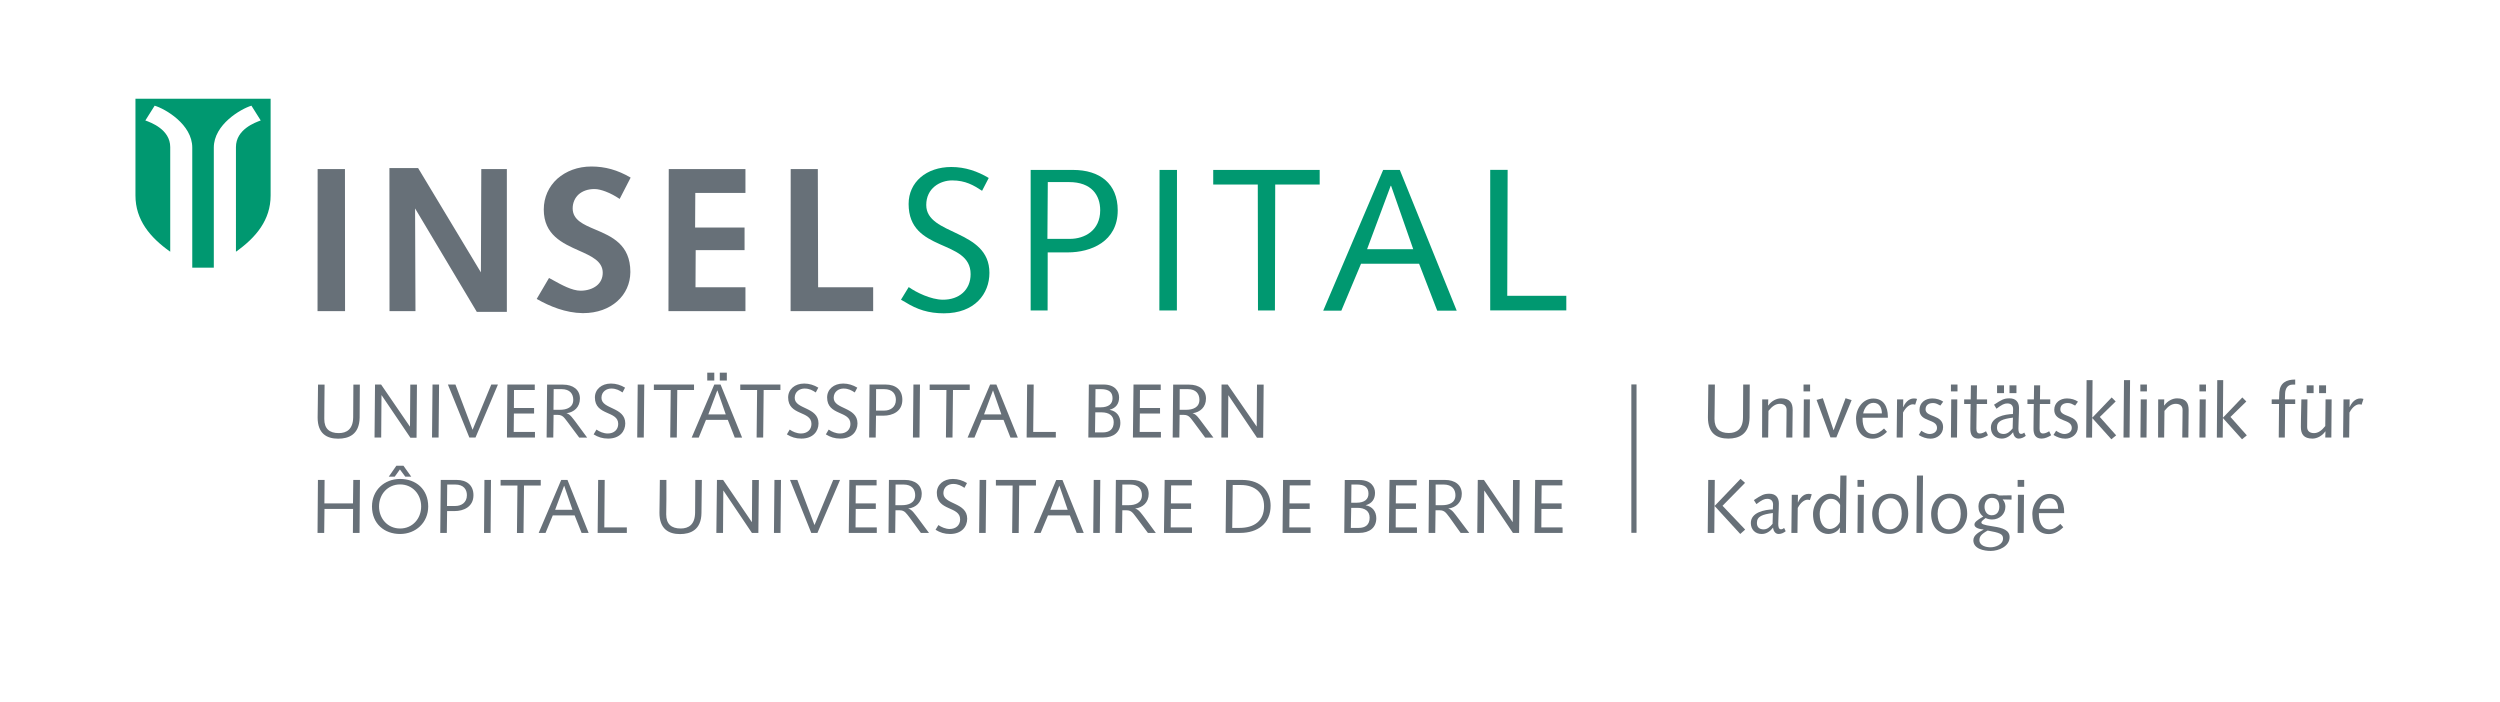 <?xml version="1.0" encoding="utf-8"?>
<!-- Generator: Adobe Illustrator 24.0.1, SVG Export Plug-In . SVG Version: 6.00 Build 0)  -->
<svg version="1.1" xmlns="http://www.w3.org/2000/svg" xmlns:xlink="http://www.w3.org/1999/xlink" x="0px" y="0px"
	 viewBox="0 0 255.25 71.67" style="enable-background:new 0 0 255.25 71.67;" xml:space="preserve">
<style type="text/css">
	.st0{fill:#677078;}
	.st1{fill:none;}
	.st2{fill:#009870;}
	.st3{display:none;}
</style>
<g id="Logo">
	<path class="st0" d="M124.7,44.67h0.68l0.03-4.31h0.01l2.92,4.33h0.63l0.05-5.42h-0.68l-0.03,4.27h-0.01l-2.95-4.28h-0.63
		L124.7,44.67z M120.45,39.73h0.81c0.88,0,1.2,0.51,1.2,1.09c0,0.79-0.69,1.02-1.35,1.02h-0.67L120.45,39.73z M119.73,44.67h0.68
		l0.03-2.31h0.43c0.52,0,0.67,0.31,1.01,0.74l1.17,1.58h0.84l-1.23-1.64c-0.22-0.28-0.53-0.77-0.89-0.84l0-0.01
		c0.76-0.1,1.36-0.62,1.36-1.5c0-0.9-0.69-1.42-1.72-1.42h-1.63L119.73,44.67z M115.67,44.67h2.86V44.1h-2.17l0.02-1.88h2.06v-0.56
		h-2.06l0.01-1.84h2.12v-0.56h-2.78L115.67,44.67z M111.85,39.73h0.54c0.86,0,1.2,0.33,1.2,0.93c0,0.55-0.36,0.93-1.25,0.93h-0.51
		L111.85,39.73z M111.83,42.1h0.63c0.78,0,1.25,0.34,1.25,1c0,0.74-0.44,1.05-1.12,1.05h-0.79L111.83,42.1z M111.12,44.67h1.52
		c1.06,0,1.75-0.54,1.75-1.5c0-0.69-0.4-1.2-1.08-1.32v-0.02c0.62-0.17,0.95-0.59,0.95-1.26c0-0.61-0.41-1.31-1.59-1.31h-1.5
		L111.12,44.67z M107.8,44.67V44.1h-2.31l0.05-4.84h-0.67l-0.05,5.41H107.8z M102.24,42.31h-1.77l0.91-2.44h0.01L102.24,42.31z
		 M98.79,44.68h0.7l0.74-1.81h2.23l0.71,1.81h0.75l-2.19-5.42h-0.64L98.79,44.68z M94.92,39.82h1.71l-0.05,4.85h0.67l0.05-4.85h1.71
		v-0.56h-4.09V39.82z M93.21,44.67h0.67l0.05-5.41h-0.67L93.21,44.67z M88.74,44.67h0.67l0.03-2.23h0.77c0.89,0,1.92-0.41,1.92-1.62
		c0-1.03-0.69-1.56-1.72-1.56h-1.63L88.74,44.67z M89.45,39.73h0.81c0.88,0,1.21,0.51,1.21,1.09c0,0.78-0.6,1.1-1.17,1.1h-0.86
		L89.45,39.73z M84.32,44.35c0.45,0.28,0.9,0.43,1.48,0.43c1.19,0,1.75-0.75,1.75-1.55c0-1.7-2.43-1.42-2.43-2.61
		c0-0.65,0.53-0.95,1-0.95c0.51,0,0.83,0.19,1.15,0.4l0.26-0.49c-0.43-0.26-0.91-0.42-1.44-0.42c-0.96,0-1.64,0.59-1.64,1.42
		c0,1.89,2.38,1.33,2.38,2.7c0,0.6-0.44,0.98-1.07,0.98c-0.42,0-0.86-0.19-1.15-0.4L84.32,44.35z M80.34,44.35
		c0.45,0.28,0.9,0.43,1.48,0.43c1.19,0,1.75-0.75,1.75-1.55c0-1.7-2.43-1.42-2.43-2.61c0-0.65,0.53-0.95,1-0.95
		c0.51,0,0.83,0.19,1.15,0.4l0.26-0.49c-0.43-0.26-0.91-0.42-1.44-0.42c-0.96,0-1.64,0.59-1.64,1.42c0,1.89,2.38,1.33,2.38,2.7
		c0,0.6-0.44,0.98-1.07,0.98c-0.42,0-0.86-0.19-1.15-0.4L80.34,44.35z M75.59,39.82h1.71l-0.05,4.85h0.67l0.05-4.85h1.71v-0.56h-4.1
		V39.82z M74.1,42.31h-1.78l0.91-2.44h0.02L74.1,42.31z M70.62,44.68h0.72l0.74-1.81h2.23l0.71,1.81h0.75l-2.2-5.42h-0.64
		L70.62,44.68z M73.49,38.85h0.72v-0.8h-0.72V38.85z M72.21,38.85h0.72v-0.8h-0.72V38.85z M66.77,39.82h1.71l-0.05,4.85h0.67
		l0.05-4.85h1.71v-0.56h-4.1V39.82z M65.06,44.67h0.67l0.05-5.41h-0.67L65.06,44.67z M60.61,44.35c0.45,0.28,0.9,0.43,1.48,0.43
		c1.19,0,1.75-0.75,1.75-1.55c0-1.7-2.43-1.42-2.43-2.61c0-0.65,0.53-0.95,1-0.95c0.51,0,0.83,0.19,1.15,0.4l0.26-0.49
		c-0.43-0.26-0.91-0.42-1.44-0.42c-0.96,0-1.64,0.59-1.64,1.42c0,1.89,2.38,1.33,2.38,2.7c0,0.6-0.44,0.98-1.07,0.98
		c-0.42,0-0.86-0.19-1.15-0.4L60.61,44.35z M56.53,39.73h0.8c0.88,0,1.2,0.51,1.2,1.09c0,0.79-0.69,1.02-1.35,1.02h-0.67
		L56.53,39.73z M55.81,44.67h0.68l0.03-2.31h0.43c0.52,0,0.67,0.31,1.01,0.74l1.18,1.58h0.81l-1.21-1.64
		c-0.23-0.28-0.53-0.77-0.89-0.84v-0.01c0.76-0.1,1.36-0.62,1.36-1.5c0-0.9-0.7-1.42-1.72-1.42h-1.63L55.81,44.67z M51.76,44.67
		h2.86V44.1h-2.17l0.02-1.88h2.06v-0.56h-2.06l0.01-1.84h2.12v-0.56H51.8L51.76,44.67z M47.92,44.67h0.63l2.29-5.41h-0.68
		l-1.91,4.62l-1.75-4.62h-0.77L47.92,44.67z M44.11,44.67h0.67l0.05-5.41h-0.67L44.11,44.67z M38.24,44.67h0.68l0.03-4.31h0.02
		l2.93,4.33h0.63l0.04-5.42h-0.68l-0.03,4.27h-0.02l-2.93-4.28h-0.62L38.24,44.67z M36.08,39.26l-0.02,3.33
		c-0.01,1.24-0.67,1.63-1.47,1.63c-0.96,0-1.48-0.45-1.48-1.44c0-0.5,0.01-1.02,0.01-1.52l0.02-1.99h-0.67l-0.02,1.88
		c-0.01,0.55-0.02,1.05-0.02,1.48c0,1.64,0.93,2.16,2.1,2.16c1.06,0,2.16-0.41,2.19-2.15l0.02-3.37H36.08z"/>
	<path class="st0" d="M156.68,54.41h2.86v-0.56h-2.17l0.01-1.89h2.06V51.4h-2.06l0.02-1.84h2.12V49h-2.78L156.68,54.41z
		 M150.83,54.41h0.68l0.03-4.31h0.02l2.91,4.31h0.63l0.06-5.4h-0.68l-0.03,4.28h-0.02L151.51,49h-0.63L150.83,54.41z M146.58,49.47
		h0.81c0.87,0,1.21,0.51,1.21,1.09c0,0.79-0.69,1.02-1.35,1.02h-0.67L146.58,49.47z M145.86,54.41h0.68l0.03-2.31H147
		c0.52,0,0.67,0.31,1.01,0.74l1.12,1.57h0.88l-1.23-1.63c-0.22-0.28-0.53-0.77-0.89-0.84v-0.02c0.76-0.1,1.36-0.62,1.36-1.5
		c0-0.9-0.69-1.42-1.72-1.42h-1.63L145.86,54.41z M141.81,54.41h2.86v-0.56h-2.17l0.01-1.89h2.06V51.4h-2.06l0.02-1.84h2.12V49
		h-2.78L141.81,54.41z M137.98,49.47h0.54c0.86,0,1.2,0.33,1.2,0.93c0,0.55-0.36,0.93-1.25,0.93h-0.51L137.98,49.47z M137.96,51.85
		h0.63c0.78,0,1.25,0.34,1.25,1c0,0.74-0.44,1.05-1.13,1.05h-0.79L137.96,51.85z M137.25,54.41h1.52c1.06,0,1.75-0.54,1.75-1.5
		c0-0.69-0.4-1.2-1.08-1.32v-0.01c0.62-0.17,0.95-0.6,0.95-1.26c0-0.61-0.41-1.31-1.59-1.31h-1.5L137.25,54.41z M130.95,54.41h2.86
		v-0.56h-2.17l0.02-1.89h2.06V51.4h-2.06l0.02-1.84h2.12V49H131L130.95,54.41z M125.14,54.41h1.49c1.75,0,3.1-0.94,3.1-2.78
		c0-1.32-0.84-2.63-2.92-2.63h-1.62L125.14,54.41z M125.86,49.52h0.83c1.44,0,2.37,0.8,2.37,2.16c0,1.49-0.98,2.22-2.53,2.22h-0.72
		L125.86,49.52z M118.84,54.41h2.86v-0.56h-2.17l0.02-1.89h2.06V51.4h-2.06l0.02-1.84h2.12V49h-2.78L118.84,54.41z M114.59,49.47
		h0.8c0.88,0,1.2,0.51,1.2,1.09c0,0.79-0.69,1.02-1.35,1.02h-0.67L114.59,49.47z M113.88,54.41h0.68l0.03-2.31h0.43
		c0.52,0,0.67,0.31,1.01,0.74l1.17,1.57h0.81l-1.2-1.63c-0.23-0.28-0.53-0.77-0.89-0.84v-0.02c0.76-0.1,1.36-0.62,1.36-1.5
		c0-0.9-0.69-1.42-1.72-1.42h-1.63L113.88,54.41z M111.62,54.41h0.67l0.05-5.41h-0.67L111.62,54.41z M109.01,52.05h-1.77l0.91-2.44
		h0.02L109.01,52.05z M105.55,54.41h0.7l0.75-1.79h2.23l0.7,1.79h0.72l-2.17-5.4h-0.64L105.55,54.41z M101.68,49.57h1.71l-0.05,4.85
		h0.67l0.05-4.85h1.71V49h-4.09V49.57z M99.97,54.41h0.67l0.05-5.41h-0.67L99.97,54.41z M95.52,54.09c0.45,0.28,0.9,0.43,1.48,0.43
		c1.19,0,1.75-0.75,1.75-1.56c0-1.7-2.43-1.42-2.43-2.61c0-0.65,0.53-0.94,1-0.94c0.51,0,0.83,0.19,1.15,0.4l0.26-0.49
		c-0.43-0.26-0.91-0.42-1.44-0.42c-0.96,0-1.64,0.59-1.64,1.42c0,1.89,2.38,1.33,2.38,2.71c0,0.6-0.44,0.98-1.07,0.98
		c-0.42,0-0.86-0.2-1.15-0.4L95.52,54.09z M91.44,49.47h0.8c0.88,0,1.2,0.51,1.2,1.09c0,0.79-0.69,1.02-1.35,1.02h-0.67L91.44,49.47
		z M90.72,54.41h0.68l0.03-2.31h0.43c0.51,0,0.67,0.31,1.01,0.74l1.15,1.57h0.83l-1.21-1.63c-0.23-0.28-0.53-0.77-0.89-0.84v-0.02
		c0.76-0.1,1.36-0.62,1.36-1.5c0-0.9-0.69-1.42-1.72-1.42h-1.63L90.72,54.41z M86.66,54.41h2.86v-0.56h-2.17l0.02-1.89h2.05V51.4
		h-2.06l0.02-1.84h2.12V49h-2.78L86.66,54.41z M82.83,54.41h0.63L85.77,49h-0.7l-1.91,4.61L81.41,49h-0.75L82.83,54.41z
		 M79.02,54.41h0.67L79.74,49h-0.67L79.02,54.41z M73.14,54.41h0.68l0.03-4.31h0.02l2.9,4.31h0.66l0.05-5.4h-0.68l-0.03,4.28h-0.02
		L73.83,49H73.2L73.14,54.41z M70.99,49l-0.02,3.33c-0.01,1.24-0.67,1.63-1.47,1.63c-0.95,0-1.48-0.45-1.48-1.44
		c0-0.5,0.01-1.02,0.02-1.52L68.04,49h-0.67l-0.02,1.88c-0.01,0.55-0.02,1.05-0.02,1.48c0,1.64,0.93,2.17,2.1,2.17
		c1.06,0,2.17-0.42,2.19-2.15L71.66,49H70.99z M64,54.41v-0.56h-2.3L61.74,49h-0.67l-0.05,5.41H64z M58.45,52.05h-1.77l0.91-2.44
		h0.02L58.45,52.05z M55,54.41h0.7l0.74-1.79h2.23l0.71,1.79h0.72L57.94,49H57.3L55,54.41z M51.12,49.57h1.71l-0.05,4.85h0.67
		l0.05-4.85h1.71V49h-4.1V49.57z M49.42,54.41h0.67L50.13,49h-0.67L49.42,54.41z M44.95,54.41h0.67l0.03-2.23h0.77
		c0.89,0,1.92-0.42,1.92-1.62c0-1.03-0.69-1.56-1.72-1.56H45L44.95,54.41z M45.66,49.47h0.81c0.88,0,1.2,0.51,1.2,1.09
		c0,0.78-0.6,1.1-1.17,1.1h-0.86L45.66,49.47z M37.98,51.71c0,1.77,1.27,2.81,2.87,2.81s2.87-1.16,2.87-2.81
		c0-1.77-1.26-2.81-2.87-2.81S37.98,50.05,37.98,51.71 M38.7,51.71c0-1.25,0.89-2.25,2.15-2.25c1.26,0,2.15,1,2.15,2.25
		c0,1.25-0.89,2.25-2.15,2.25C39.59,53.96,38.7,52.96,38.7,51.71 M39.69,48.67h0.61l0.53-0.74l0.55,0.74h0.61l-0.8-1.12h-0.72
		L39.69,48.67z M32.42,54.41h0.68l0.03-2.45h2.92l-0.02,2.45h0.68L36.75,49h-0.68l-0.03,2.4h-2.92l0.02-2.4h-0.68L32.42,54.41z"/>
	<rect x="166.56" y="39.25" class="st0" width="0.53" height="15.15"/>
	<rect x="0" y="0" class="st1" width="13.82" height="17.26"/>
	<polygon class="st0" points="80.72,31.77 80.73,17.26 83.5,17.26 83.53,29.33 89.15,29.33 89.15,31.77 	"/>
	<polygon class="st0" points="68.25,31.77 68.28,17.26 76.11,17.26 76.11,19.7 70.99,19.7 70.97,23.23 76.02,23.23 76.02,25.54 
		71.03,25.54 71.01,29.33 76.11,29.33 76.11,31.77 	"/>
	<polygon class="st0" points="39.77,31.77 39.76,17.16 42.69,17.16 49.1,27.81 49.14,17.26 51.75,17.26 51.75,31.84 48.68,31.84 
		42.38,21.28 42.42,31.77 	"/>
	<polygon class="st0" points="32.42,31.77 32.43,17.26 35.22,17.26 35.23,31.77 	"/>
	<path class="st2" d="M20.73,27.33h-1.1V15.07c0-2.37-2.76-3.96-3.84-4.28l-0.95,1.51c0.55,0.2,2.54,0.91,2.54,2.72V25.7
		c-2.07-1.46-3.55-3.25-3.55-5.74v-9.88h6.9h6.9v9.88c0,2.49-1.48,4.28-3.54,5.74V15.02c0-1.82,1.98-2.52,2.53-2.72l-0.95-1.51
		c-1.08,0.33-3.84,1.92-3.84,4.28v12.26H20.73z"/>
	<path class="st0" d="M62.4,17.27c0.67,0.19,1.31,0.47,1.93,0.83l0.06,0.04l-0.04,0.07l-1.04,2.02l-0.04,0.08l-0.08-0.05
		c-0.36-0.24-0.84-0.51-1.34-0.7c-0.4-0.15-0.8-0.26-1.15-0.26c-0.69,0-1.23,0.21-1.61,0.54c-0.4,0.36-0.62,0.87-0.62,1.44
		c0.01,1.18,1.09,1.64,2.32,2.16c1.66,0.7,3.57,1.52,3.57,4.32v0.03v0c-0.01,1.17-0.49,2.22-1.34,2.97
		c-0.84,0.75-2.04,1.21-3.48,1.21h-0.05c-0.88-0.01-1.72-0.19-2.5-0.45c-0.78-0.26-1.5-0.61-2.12-0.96l-0.07-0.04l0.04-0.07
		l1.18-2.01l0.04-0.06l0.07,0.04c0.11,0.06,0.23,0.13,0.35,0.19c0.83,0.46,1.92,1.07,2.8,1.07c0.62,0,1.23-0.18,1.65-0.52
		c0.37-0.3,0.61-0.74,0.61-1.31c0-1.18-1.14-1.69-2.42-2.26c-1.68-0.75-3.6-1.6-3.6-4.2c0-1.25,0.51-2.35,1.38-3.14
		C57.8,17.46,58.99,17,60.39,17C61.08,17,61.75,17.09,62.4,17.27"/>
	<path class="st2" d="M92.43,30.85c1.2,0.75,2.38,1.14,3.94,1.14c3.15,0,4.65-1.99,4.65-4.13c0-4.5-6.45-3.78-6.45-6.93
		c0-1.72,1.41-2.51,2.65-2.51c1.35,0,2.2,0.5,3.05,1.06l0.68-1.31c-1.14-0.68-2.4-1.12-3.82-1.12c-2.55,0-4.36,1.55-4.36,3.77
		c0,5.02,6.33,3.53,6.33,7.17c0,1.6-1.16,2.62-2.84,2.61c-1.22-0.01-2.72-0.75-3.48-1.29l-0.79,1.29L92.43,30.85z"/>
	<path class="st2" d="M159.92,31.7V30.2h-6.03l0.04-12.86h-1.78l0,14.35H159.92z M144.29,25.44h-4.71l2.41-6.47h0.04L144.29,25.44z
		 M135.1,31.72h1.85l2.01-4.79h5.93l1.85,4.79h1.99l-5.81-14.37h-1.7L135.1,31.72z M123.88,18.84h4.54l0.02,12.86h1.73l0.03-12.86
		h4.54v-1.49h-10.87V18.84z M118.37,31.7h1.79l0.01-14.35h-1.78L118.37,31.7z M106.96,31.7l0.01-5.93h2.05c2.36,0,5.1-1.1,5.1-4.29
		c0-2.74-1.84-4.13-4.56-4.13h-4.33l0,14.35H106.96z M106.98,18.59h2.16c2.32,0,3.19,1.35,3.19,2.88c0,2.07-1.59,2.92-3.11,2.92
		h-2.28L106.98,18.59z"/>
</g>
<g id="Text">
	<g>
		<path class="st0" d="M178.65,39.26l-0.02,3.37c-0.02,1.73-1.12,2.15-2.17,2.15c-1.16,0-2.08-0.52-2.08-2.16
			c0-0.43,0.01-0.93,0.02-1.48l0.02-1.88h0.67l-0.02,1.99c-0.01,0.51-0.02,1.02-0.02,1.52c0,0.98,0.52,1.44,1.46,1.44
			c0.79,0,1.45-0.39,1.45-1.62l0.02-3.33H178.65z"/>
		<path class="st0" d="M179.92,40.78h0.62l-0.02,0.62h0.02c0.33-0.47,0.85-0.73,1.31-0.73c0.89,0,1.18,0.46,1.18,1.18
			c0,0.3-0.01,0.59-0.01,0.89L183,44.67h-0.62l0.02-1.75c0-0.34,0.01-0.69,0.01-1.07c0-0.42-0.28-0.62-0.7-0.62
			c-0.4,0-0.76,0.23-1.15,0.72l-0.03,2.72h-0.62L179.92,40.78z"/>
		<path class="st0" d="M184.14,39.26h0.67v0.7h-0.67V39.26z M184.17,40.78h0.62l-0.03,3.89h-0.62L184.17,40.78z"/>
		<path class="st0" d="M189.05,40.85l-1.56,3.81h-0.6l-1.42-3.83l0.64-0.17l1.09,3.25h0.02l1.21-3.25L189.05,40.85z"/>
		<path class="st0" d="M190.17,42.64v0.13c0,0.81,0.3,1.54,1.09,1.54c0.44,0,0.77-0.26,1.1-0.56l0.3,0.34
			c-0.39,0.4-0.9,0.7-1.47,0.7c-1.07,0-1.69-0.78-1.69-2.05c0-1.07,0.73-2.05,1.76-2.05s1.49,0.8,1.49,1.84v0.12H190.17z
			 M192.14,42.21c0-0.55-0.23-1.08-0.86-1.08c-0.58,0-0.95,0.55-1.05,1.08H192.14z"/>
		<path class="st0" d="M193.69,40.78h0.63l-0.01,0.76l0.02,0.02c0.13-0.35,0.51-0.88,1.07-0.88c0.13,0,0.25,0.02,0.33,0.05
			l-0.19,0.59c-0.06-0.02-0.15-0.04-0.24-0.04c-0.26,0-0.67,0.21-1,0.84l-0.03,2.55h-0.62L193.69,40.78z"/>
		<path class="st0" d="M196.17,43.98c0.22,0.15,0.52,0.33,0.85,0.33c0.34,0,0.75-0.19,0.75-0.62c0-0.97-1.79-0.55-1.79-1.85
			c0-0.73,0.6-1.16,1.3-1.16c0.43,0,0.84,0.13,1.12,0.33l-0.29,0.4c-0.22-0.12-0.46-0.26-0.73-0.26c-0.45,0-0.78,0.19-0.78,0.65
			c0,0.84,1.79,0.49,1.79,1.81c0,0.74-0.64,1.18-1.28,1.18c-0.45,0-0.86-0.16-1.21-0.38L196.17,43.98z"/>
		<path class="st0" d="M199.19,39.26h0.67v0.7h-0.67V39.26z M199.22,40.78h0.62l-0.03,3.89h-0.62L199.22,40.78z"/>
		<path class="st0" d="M201.21,40.78l0.02-1.44h0.62l-0.02,1.44h1.05v0.47h-1.06l-0.02,1.59c-0.01,0.44-0.01,0.73-0.01,0.92
			c0,0.32,0.09,0.5,0.36,0.5c0.21,0,0.47-0.13,0.62-0.23l0.2,0.41c-0.26,0.17-0.63,0.34-0.97,0.34c-0.6,0-0.83-0.38-0.83-0.99
			c0-0.26,0-0.58,0.01-1.12l0.02-1.42h-0.66v-0.47H201.21z"/>
		<path class="st0" d="M206.83,44.5c-0.22,0.17-0.45,0.28-0.72,0.28c-0.35,0-0.54-0.32-0.57-0.65c-0.29,0.37-0.67,0.65-1.16,0.65
			c-0.68,0-1.11-0.47-1.11-1.12c0-1.1,1.41-1.36,2.25-1.39c0.01-0.16,0.02-0.33,0.02-0.49c0-0.34-0.18-0.59-0.59-0.59
			c-0.3,0-0.55,0.11-1.11,0.54l-0.25-0.41c0.77-0.51,1.02-0.65,1.58-0.65c0.64,0,0.97,0.38,0.97,0.98c0,0.73-0.06,1.41-0.06,2.1
			c0,0.28,0.04,0.55,0.28,0.55c0.13,0,0.22-0.06,0.32-0.13L206.83,44.5z M205.52,42.64c-1.08,0.14-1.63,0.34-1.63,1.01
			c0,0.44,0.26,0.66,0.69,0.66c0.38,0,0.67-0.27,0.91-0.57L205.52,42.64z M203.9,39.34h0.71v0.8h-0.71V39.34z M205.17,39.34h0.71
			v0.8h-0.71V39.34z"/>
		<path class="st0" d="M207.66,40.78l0.02-1.44h0.62l-0.02,1.44h1.05v0.47h-1.06l-0.02,1.59c-0.01,0.44-0.01,0.73-0.01,0.92
			c0,0.32,0.09,0.5,0.36,0.5c0.21,0,0.47-0.13,0.62-0.23l0.2,0.41c-0.26,0.17-0.63,0.34-0.97,0.34c-0.6,0-0.83-0.38-0.83-0.99
			c0-0.26,0-0.58,0.01-1.12l0.02-1.42H207v-0.47H207.66z"/>
		<path class="st0" d="M209.93,43.98c0.22,0.15,0.52,0.33,0.85,0.33c0.34,0,0.75-0.19,0.75-0.62c0-0.97-1.79-0.55-1.79-1.85
			c0-0.73,0.6-1.16,1.3-1.16c0.43,0,0.84,0.13,1.12,0.33l-0.29,0.4c-0.22-0.12-0.46-0.26-0.73-0.26c-0.45,0-0.78,0.19-0.78,0.65
			c0,0.84,1.79,0.49,1.79,1.81c0,0.74-0.64,1.18-1.28,1.18c-0.45,0-0.86-0.16-1.21-0.38L209.93,43.98z"/>
		<path class="st0" d="M213.04,38.81h0.61l-0.03,3.84l1.98-2.07l0.41,0.41l-1.62,1.58l1.67,1.88l-0.49,0.4l-1.95-2.17l-0.02,2H213
			L213.04,38.81z"/>
		<path class="st0" d="M216.86,38.81h0.62l-0.05,5.86h-0.62L216.86,38.81z"/>
		<path class="st0" d="M218.53,39.26h0.67v0.7h-0.67V39.26z M218.57,40.78h0.62l-0.03,3.89h-0.62L218.57,40.78z"/>
		<path class="st0" d="M220.35,40.78h0.62l-0.02,0.62h0.02c0.33-0.47,0.85-0.73,1.31-0.73c0.89,0,1.18,0.46,1.18,1.18
			c0,0.3-0.01,0.59-0.01,0.89l-0.02,1.93h-0.62l0.02-1.75c0-0.34,0.01-0.69,0.01-1.07c0-0.42-0.28-0.62-0.7-0.62
			c-0.4,0-0.76,0.23-1.15,0.72l-0.03,2.72h-0.62L220.35,40.78z"/>
		<path class="st0" d="M224.56,39.26h0.67v0.7h-0.67V39.26z M224.59,40.78h0.62l-0.03,3.89h-0.62L224.59,40.78z"/>
		<path class="st0" d="M226.38,38.81h0.61l-0.03,3.84l1.98-2.07l0.41,0.41l-1.62,1.58l1.67,1.88l-0.49,0.4l-1.95-2.17l-0.02,2h-0.6
			L226.38,38.81z"/>
		<path class="st0" d="M231.94,40.78h0.75c0-0.23,0.01-0.49,0.03-0.75c0.08-0.95,0.73-1.28,1.62-1.28v0.52h-0.27
			c-0.52,0-0.74,0.42-0.76,0.89l-0.02,0.62h1.05v0.47h-1.03l-0.03,3.42h-0.62l0.03-3.42h-0.75V40.78z"/>
		<path class="st0" d="M234.97,40.78h0.62l-0.02,1.75c0,0.34-0.01,0.69-0.01,1.07c0,0.42,0.28,0.62,0.7,0.62
			c0.4,0,0.76-0.23,1.15-0.72l0.03-2.72h0.62l-0.03,3.89h-0.62l0.02-0.62h-0.02c-0.33,0.47-0.85,0.73-1.31,0.73
			c-0.89,0-1.18-0.46-1.18-1.18c0-0.3,0.01-0.59,0.01-0.89L234.97,40.78z M235.51,39.34h0.71v0.8h-0.71V39.34z M236.78,39.34h0.71
			v0.8h-0.71V39.34z"/>
		<path class="st0" d="M239.27,40.78h0.63l-0.01,0.76l0.02,0.02c0.13-0.35,0.51-0.88,1.07-0.88c0.13,0,0.25,0.02,0.33,0.05
			l-0.19,0.59c-0.06-0.02-0.15-0.04-0.24-0.04c-0.26,0-0.67,0.21-1,0.84l-0.03,2.55h-0.62L239.27,40.78z"/>
		<path class="st0" d="M174.41,49h0.67l-0.05,5.41h-0.67L174.41,49z M175.06,51.66l2.65-2.77l0.46,0.41l-2.3,2.34l2.31,2.43
			l-0.5,0.45L175.06,51.66z"/>
		<path class="st0" d="M182.32,54.24c-0.22,0.17-0.45,0.28-0.72,0.28c-0.35,0-0.54-0.32-0.57-0.65c-0.29,0.37-0.67,0.65-1.16,0.65
			c-0.68,0-1.11-0.47-1.11-1.12c0-1.1,1.41-1.36,2.25-1.39c0.01-0.16,0.02-0.33,0.02-0.49c0-0.34-0.18-0.59-0.59-0.59
			c-0.3,0-0.55,0.11-1.11,0.54l-0.26-0.41c0.77-0.51,1.02-0.65,1.58-0.65c0.64,0,0.97,0.38,0.97,0.98c0,0.73-0.06,1.41-0.06,2.1
			c0,0.28,0.04,0.55,0.28,0.55c0.13,0,0.22-0.06,0.32-0.13L182.32,54.24z M181.01,52.38c-1.08,0.14-1.63,0.34-1.63,1.01
			c0,0.44,0.26,0.66,0.69,0.66c0.38,0,0.67-0.27,0.91-0.57L181.01,52.38z"/>
		<path class="st0" d="M182.94,50.52h0.63l-0.01,0.76l0.02,0.02c0.13-0.35,0.51-0.88,1.07-0.88c0.13,0,0.25,0.02,0.33,0.05
			l-0.19,0.59c-0.06-0.02-0.15-0.04-0.24-0.04c-0.26,0-0.67,0.21-1,0.84l-0.03,2.55h-0.62L182.94,50.52z"/>
		<path class="st0" d="M187.9,48.55h0.63l-0.06,5.86h-0.63l0.02-0.52h-0.02c-0.18,0.34-0.63,0.63-1.18,0.63
			c-0.66,0-1.55-0.5-1.55-2.03c0-1.18,0.87-2.08,1.74-2.08c0.46,0,0.84,0.23,0.99,0.51h0.02L187.9,48.55z M187.88,51.55
			c-0.26-0.46-0.56-0.62-0.94-0.62c-0.69,0-1.15,0.77-1.15,1.54c0,1.05,0.5,1.54,1.02,1.54c0.5,0,0.9-0.39,1.04-0.72L187.88,51.55z"
			/>
		<path class="st0" d="M189.65,49h0.67v0.7h-0.67V49z M189.68,50.52h0.62l-0.03,3.89h-0.62L189.68,50.52z"/>
		<path class="st0" d="M193.03,50.41c1.13,0,1.8,0.78,1.8,2.05c0,1.01-0.66,2.05-1.88,2.05c-1.13,0-1.8-0.77-1.8-2.05
			C191.15,51.45,191.81,50.41,193.03,50.41z M192.96,54.05c0.58,0,1.21-0.51,1.21-1.59s-0.52-1.59-1.15-1.59
			c-0.58,0-1.21,0.51-1.21,1.59S192.33,54.05,192.96,54.05z"/>
		<path class="st0" d="M195.72,48.55h0.62l-0.05,5.86h-0.62L195.72,48.55z"/>
		<path class="st0" d="M199.05,50.41c1.13,0,1.8,0.78,1.8,2.05c0,1.01-0.66,2.05-1.88,2.05c-1.13,0-1.8-0.77-1.8-2.05
			C197.17,51.45,197.83,50.41,199.05,50.41z M198.98,54.05c0.58,0,1.21-0.51,1.21-1.59s-0.52-1.59-1.15-1.59
			c-0.58,0-1.21,0.51-1.21,1.59S198.36,54.05,198.98,54.05z"/>
		<path class="st0" d="M205.38,51.01l-0.91-0.02c0.21,0.24,0.28,0.5,0.28,0.75c0,0.75-0.6,1.3-1.35,1.3c-0.25,0-0.46-0.05-0.67-0.15
			c-0.36,0.27-0.43,0.36-0.43,0.45c0,0.14,0.12,0.25,1.22,0.41c1.01,0.15,1.66,0.4,1.66,1.09c0,0.95-1.12,1.41-1.92,1.41
			c-0.69,0-1.78-0.2-1.78-1.09c0-0.55,0.63-0.86,1.04-1.08v-0.02c-0.68-0.06-0.93-0.27-0.93-0.5s0.23-0.44,0.9-0.82
			c-0.36-0.28-0.49-0.6-0.49-1.05c0-0.77,0.65-1.28,1.38-1.28c0.25,0,0.5,0.05,0.72,0.18l1.28-0.02V51.01z M203.23,55.88
			c0.48,0,1.28-0.26,1.28-0.9c0-0.45-0.32-0.59-1.57-0.81c-0.67,0.37-0.84,0.62-0.84,0.98C202.1,55.72,202.78,55.88,203.23,55.88z
			 M203.36,50.83c-0.42,0-0.74,0.38-0.74,0.92c0,0.45,0.26,0.86,0.72,0.86c0.57,0,0.79-0.41,0.79-0.88
			C204.12,51.2,203.91,50.83,203.36,50.83z"/>
		<path class="st0" d="M206,49h0.67v0.7H206V49z M206.03,50.52h0.62l-0.03,3.89H206L206.03,50.52z"/>
		<path class="st0" d="M208.17,52.38v0.13c0,0.81,0.3,1.54,1.09,1.54c0.44,0,0.77-0.26,1.1-0.56l0.3,0.34
			c-0.39,0.4-0.9,0.7-1.47,0.7c-1.07,0-1.69-0.78-1.69-2.05c0-1.07,0.73-2.05,1.76-2.05s1.49,0.8,1.49,1.84v0.12H208.17z
			 M210.13,51.95c0-0.55-0.23-1.08-0.86-1.08c-0.58,0-0.95,0.55-1.05,1.08H210.13z"/>
	</g>
</g>
<g id="Hilfslinien" class="st3">
</g>
</svg>
